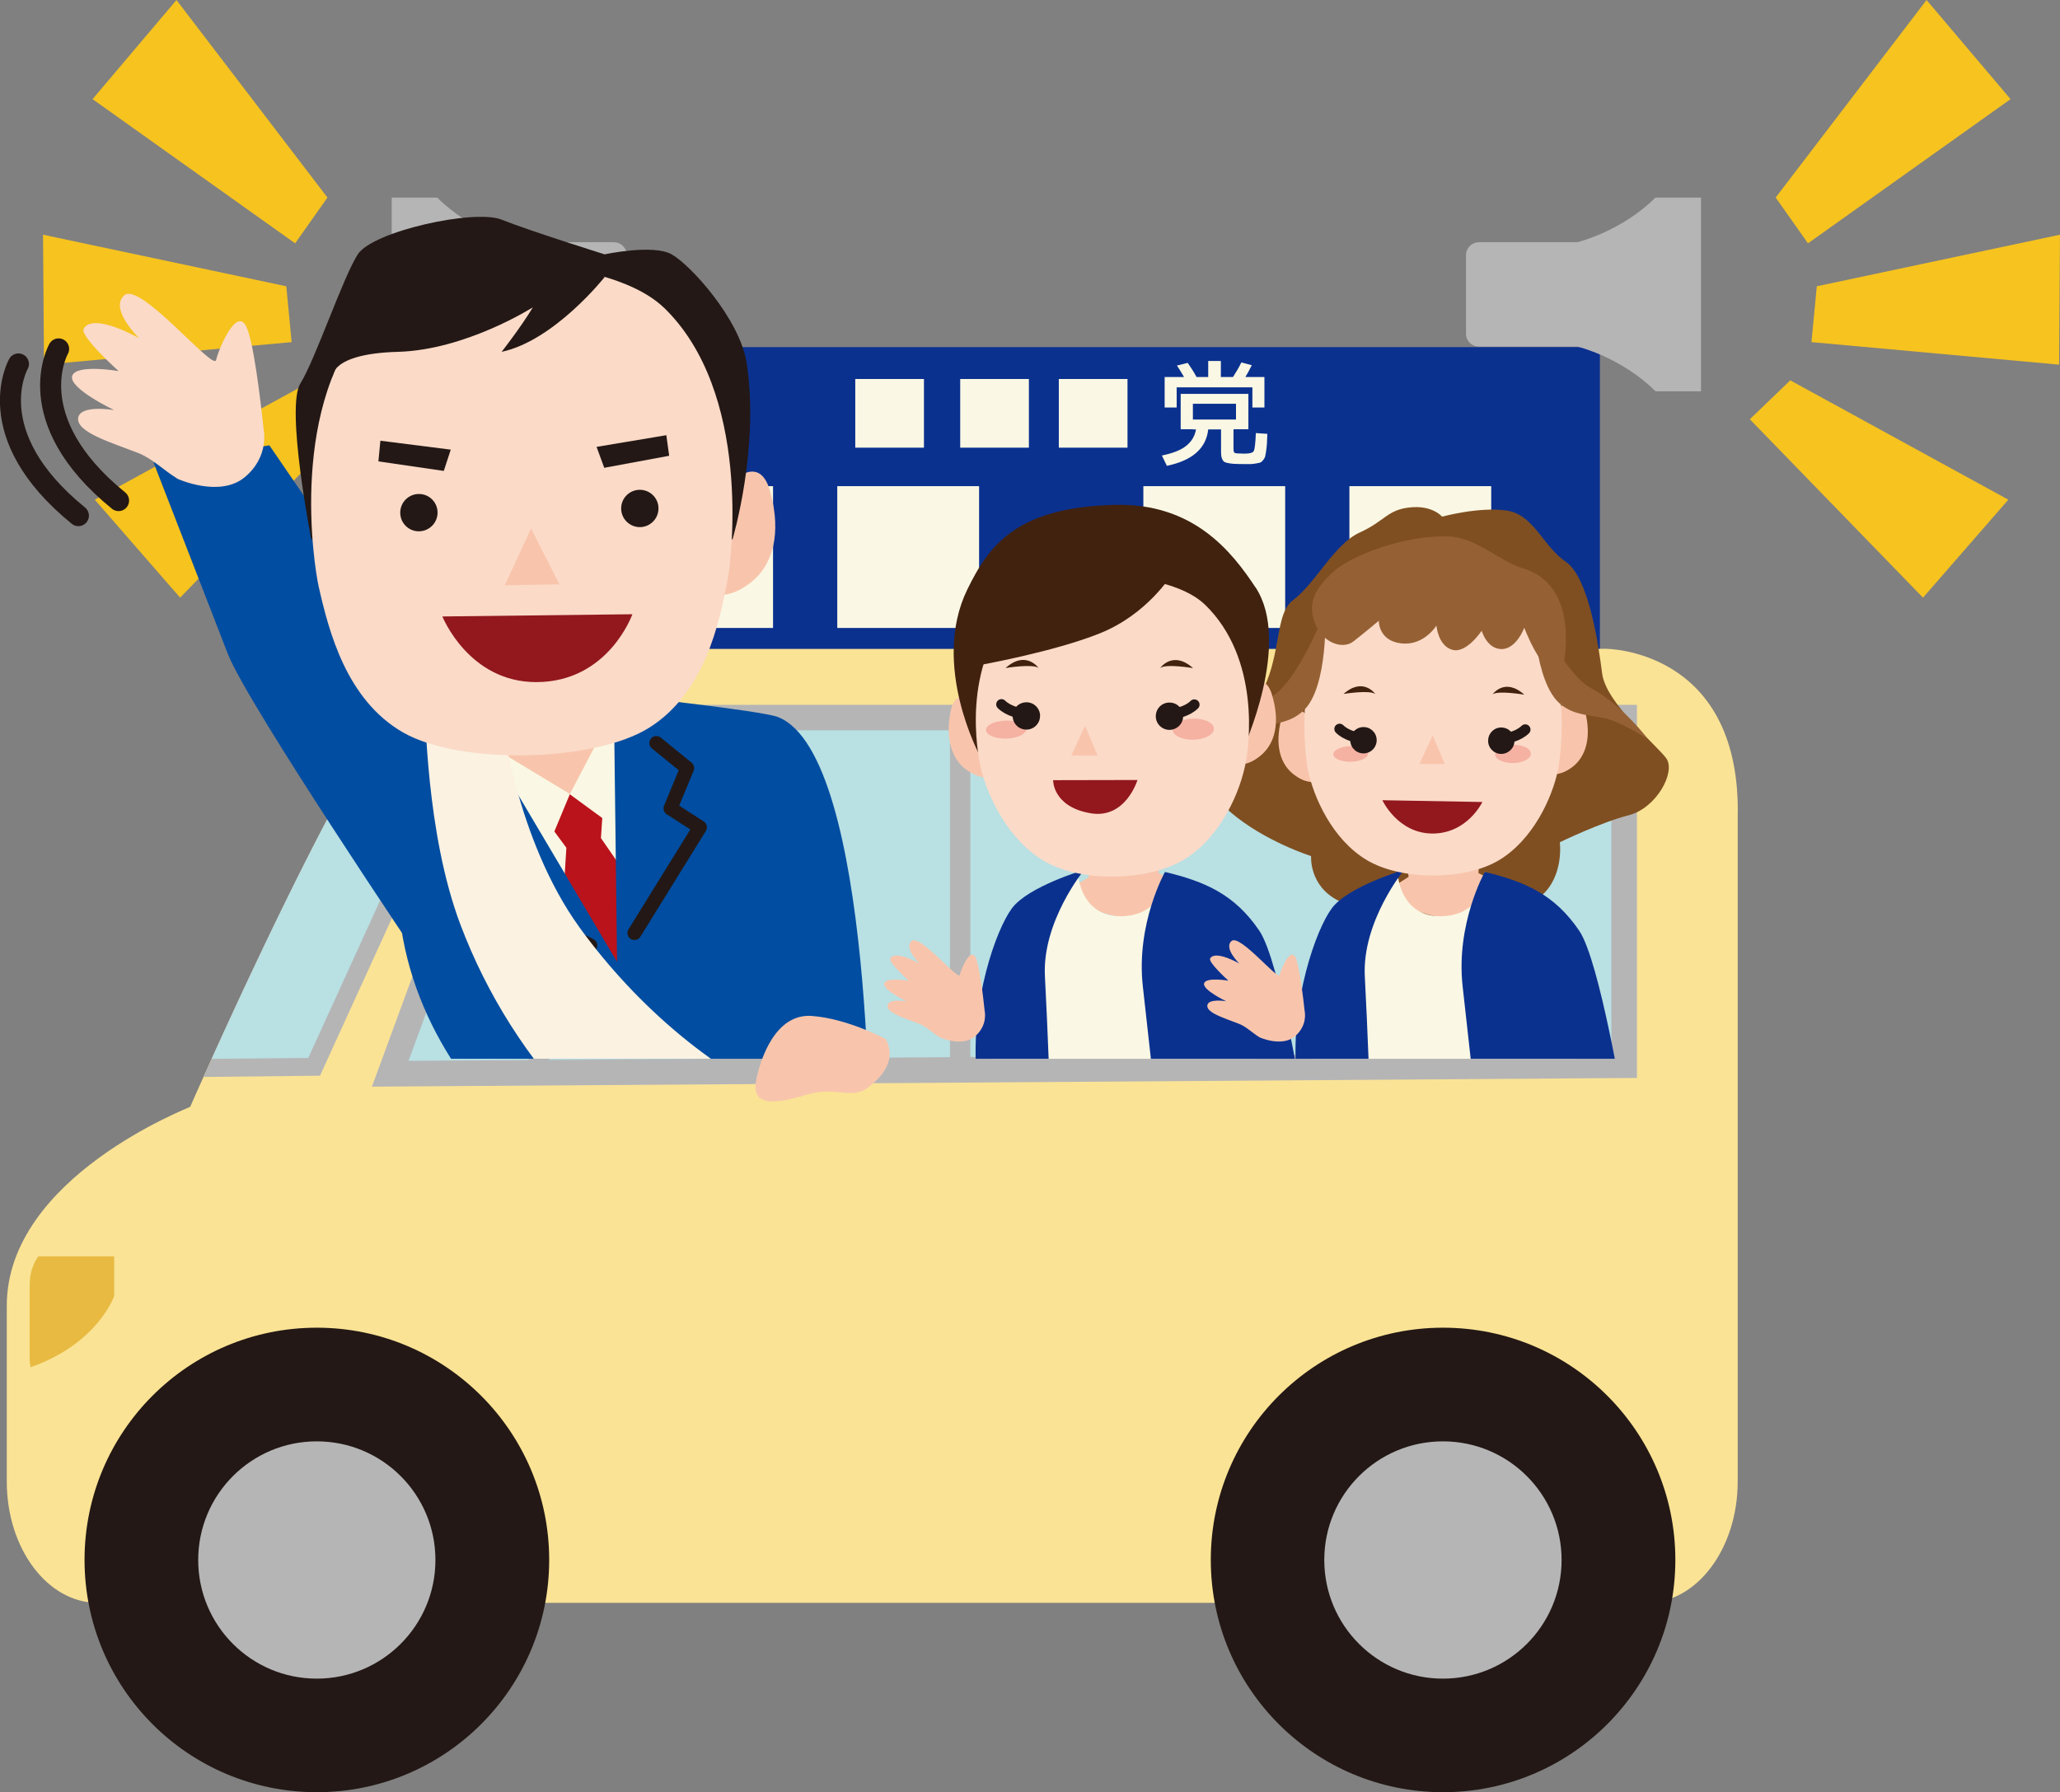<?xml version="1.0" encoding="UTF-8"?>
<svg id="_レイヤー_2" data-name="レイヤー 2" xmlns="http://www.w3.org/2000/svg" xmlns:xlink="http://www.w3.org/1999/xlink" viewBox="0 0 231.25 201.21">
  <rect x="0" y="0" width="231.25" height="201.21" fill="#808080" stroke="none"/>
  <defs>
    <style>
      .cls-1 {
        fill: #e8ba41;
      }

      .cls-2 {
        fill: #7f4f21;
      }

      .cls-3 {
        fill: #956134;
      }

      .cls-4 {
        stroke-width: 1.18px;
      }

      .cls-4, .cls-5, .cls-6, .cls-7 {
        fill: none;
      }

      .cls-4, .cls-5, .cls-7 {
        stroke: #231815;
        stroke-linecap: round;
      }

      .cls-4, .cls-7 {
        stroke-miterlimit: 10;
      }

      .cls-5 {
        stroke-linejoin: round;
        stroke-width: 1.57px;
      }

      .cls-8 {
        fill: #b9e0e3;
      }

      .cls-9 {
        fill: #f5b1a2;
      }

      .cls-10 {
        fill: #40220f;
      }

      .cls-11 {
        fill: #92181e;
      }

      .cls-12 {
        fill: #231815;
      }

      .cls-13 {
        fill: #fbf2e2;
      }

      .cls-14 {
        fill: #b5b5b6;
      }

      .cls-15 {
        fill: #f8c5ac;
      }

      .cls-16 {
        fill: #fbdac8;
      }

      .cls-17 {
        fill: #004da1;
      }

      .cls-18 {
        fill: #0b318f;
      }

      .cls-7 {
        stroke-width: 2.36px;
      }

      .cls-19 {
        fill: #faf8e4;
      }

      .cls-20 {
        fill: #fae395;
      }

      .cls-21 {
        clip-path: url(#clippath);
      }

      .cls-22 {
        fill: #f6c31f;
      }

      .cls-23 {
        fill: #bb131b;
      }
    </style>
    <clipPath id="clippath">
      <rect class="cls-6" x="4.94" y="13.66" width="207.57" height="105.21"/>
    </clipPath>
  </defs>
  <g id="_レイヤー_1-2" data-name="レイヤー 1">
    <g>
      <g>
        <g>
          <g>
            <path class="cls-20" d="M195.08,90.99c0-18.15-14.8-18.15-14.8-18.15H54.66s-6.67,0-12.99,10.34c-8.18,13.41-20.32,41.08-20.32,41.08,0,.07-20.59,7.87-20.59,22.35v19.72c0,7.52,4.57,13.62,10.2,13.62h173.91c5.63,0,10.2-6.1,10.2-13.62v-75.34Z"/>
            <path class="cls-14" d="M43.73,80.19c-.69.89-1.37,1.87-2.06,2.99-6.46,10.58-15.36,29.99-18.83,37.73l13.08-.14,18.53-40.58h-10.71Z"/>
            <path class="cls-8" d="M34.61,118.76l16.68-36.55h-8.99c-.21.32-.42.63-.63.97-5.95,9.74-13.97,26.98-17.91,35.7l10.85-.11Z"/>
            <path class="cls-1" d="M12.82,145.48v-4.43H4.3c-.59.84-.97,1.89-.97,3.24v8.05c0,.4.03.78.09,1.16,7.62-2.67,9.4-8.01,9.4-8.01Z"/>
            <path class="cls-12" d="M61.65,175.13c0,14.41-11.68,26.08-26.09,26.08s-26.07-11.67-26.07-26.08,11.67-26.07,26.07-26.07,26.09,11.67,26.09,26.07Z"/>
            <path class="cls-14" d="M35.56,161.82c-7.35,0-13.31,5.96-13.31,13.32s5.96,13.32,13.31,13.32,13.32-5.96,13.32-13.32-5.96-13.32-13.32-13.32Z"/>
            <g>
              <path class="cls-12" d="M188.07,175.13c0,14.41-11.68,26.08-26.08,26.08s-26.07-11.67-26.07-26.08,11.67-26.07,26.07-26.07,26.08,11.67,26.08,26.07Z"/>
              <path class="cls-14" d="M161.98,161.82c-7.36,0-13.32,5.96-13.32,13.32s5.96,13.32,13.32,13.32,13.32-5.96,13.32-13.32-5.97-13.32-13.32-13.32Z"/>
            </g>
            <polygon class="cls-14" points="57.51 79.13 183.76 79.13 183.76 121.02 41.75 122 57.51 79.13"/>
            <polygon class="cls-8" points="59.51 81.99 180.89 81.99 180.89 118.18 45.86 119.1 59.51 81.99"/>
          </g>
          <rect class="cls-14" x="59.35" y="80.51" width="2.29" height="40.31"/>
          <rect class="cls-14" x="106.64" y="80.51" width="2.29" height="40.31"/>
        </g>
        <g>
          <rect class="cls-18" x="58.67" y="38.97" width="120.93" height="33.87"/>
          <g>
            <rect class="cls-19" x="70.86" y="54.58" width="15.92" height="15.92"/>
            <rect class="cls-19" x="93.99" y="54.58" width="15.92" height="15.92"/>
            <rect class="cls-19" x="128.35" y="54.58" width="15.92" height="15.92"/>
            <rect class="cls-19" x="151.48" y="54.58" width="15.92" height="15.92"/>
          </g>
          <g>
            <rect class="cls-19" x="107.79" y="42.55" width="7.71" height="7.71"/>
            <rect class="cls-19" x="118.86" y="42.55" width="7.71" height="7.71"/>
            <rect class="cls-19" x="96.01" y="42.55" width="7.71" height="7.71"/>
            <path class="cls-19" d="M133.91,48.19h-1.37v-3.97h7.6v3.97h-1.67v2.22c0,.25.05.4.16.45.1.04.47.07,1.09.07.58,0,.92-.1,1.02-.29.11-.19.19-.87.24-2.02l1.29.09c-.02.5-.03.87-.05,1.11-.01.24-.05.51-.09.82-.05.3-.08.51-.11.62-.03.11-.1.24-.22.39-.12.15-.22.24-.3.27-.08.03-.24.07-.48.11-.23.04-.44.07-.61.07h-.85c-.47,0-.85-.01-1.12-.03-.27-.02-.51-.06-.72-.11-.21-.05-.35-.13-.43-.25-.08-.12-.13-.25-.17-.4-.03-.15-.05-.36-.05-.63v-2.47h-1.44c-.23,2.13-1.78,3.49-4.64,4.09l-.56-1.16c1.19-.24,2.1-.59,2.71-1.07.61-.48.99-1.1,1.12-1.86h-.35ZM138.41,42.33c.39-.6.71-1.15.94-1.64l1.17.31c-.27.55-.51,1-.72,1.33h2.14v3.42h-1.35v-2.26h-8.5v2.26h-1.35v-3.42h2.18c-.35-.6-.62-1.02-.8-1.29l1.21-.3c.38.54.71,1.06.99,1.59h1.31v-1.8h1.42v1.8h1.37ZM133.91,47.1h4.84v-1.77h-4.84v1.77Z"/>
          </g>
        </g>
        <path class="cls-14" d="M68.93,27.19h-11.09s-4.93-1.19-8.76-5.01h-5.11v21.75h5.11c3.82-3.83,8.76-5.02,8.76-5.02h0s11.09,0,11.09,0c.79,0,1.43-.64,1.43-1.43v-8.84c0-.79-.64-1.44-1.43-1.44Z"/>
        <path class="cls-14" d="M166,27.19h11.08s4.93-1.19,8.76-5.01h5.11v21.75h-5.11c-3.83-3.83-8.76-5.02-8.76-5.02h0s-11.08,0-11.08,0c-.79,0-1.43-.64-1.43-1.43v-8.84c0-.79.64-1.44,1.43-1.44Z"/>
        <polygon class="cls-22" points="202.96 27.32 199.33 22.18 216.27 0 225.7 11.13 202.96 27.32"/>
        <polygon class="cls-22" points="203.35 38.41 203.95 32.14 231.25 26.35 231.15 40.94 203.35 38.41"/>
        <polygon class="cls-22" points="196.43 47.07 200.97 42.7 225.45 56.1 215.87 67.1 196.43 47.07"/>
        <polygon class="cls-22" points="33.13 27.32 36.76 22.18 19.81 0 10.39 11.13 33.13 27.32"/>
        <polygon class="cls-22" points="32.74 38.41 32.14 32.14 4.83 26.35 4.94 40.94 32.74 38.41"/>
        <polygon class="cls-22" points="39.66 47.07 35.12 42.7 10.64 56.1 20.22 67.1 39.66 47.07"/>
      </g>
      <g class="cls-21">
        <g>
          <path class="cls-17" d="M52.78,73.94l-15.44-13.58-7.1-10.36-13,1.93s6.62,17.05,8.34,21.49c2.18,5.62,21.75,34.61,21.75,34.61l5.45-34.09Z"/>
          <g>
            <g>
              <g>
                <polygon class="cls-15" points="53.99 82.18 60.14 93.69 70.54 90.78 68.9 78 53.99 82.18"/>
                <polygon class="cls-19" points="68.68 80.15 63.98 89.14 55.29 83.9 53.82 89.24 69.88 111.9 72.71 83.94 68.68 80.15"/>
                <polygon class="cls-23" points="72.05 100.75 67.46 94.09 67.61 91.84 64 89.2 63.98 89.14 63.96 89.18 63.93 89.15 63.95 89.21 62.23 93.35 63.58 95.18 63.07 103.27 70.61 112.94 70.63 112.93 72.05 100.75"/>
              </g>
              <g>
                <path class="cls-17" d="M87.36,80.51c-1.89-.75-18.46-2.51-18.46-2.51l.37,29.99-15.28-25.81s-8.55,8.46-8.87,10.47c-4.65,29.34,25.41,44.47,25.41,44.47l27.14-5.22s.53-47.08-10.32-51.39Z"/>
                <polyline class="cls-5" points="71.22 104.75 78.57 92.88 75.27 90.76 77.14 86.23 73.68 83.42"/>
                <polyline class="cls-5" points="66.26 106.14 53.81 99.82 54.79 96.5 51.58 93.39 53.08 89.2"/>
              </g>
            </g>
            <path class="cls-13" d="M89.42,140.01c-19.32-6.25-31.92-20.83-37.71-36.14-3.98-10.49-3.84-24.02-4.14-24.66l8.62.69c.08.18,1.65,14.27,8.9,24.27,6.35,8.77,15.56,16.78,25.38,20.49l-1.04,15.35Z"/>
          </g>
          <g>
            <g>
              <path class="cls-15" d="M81.46,54.81s3.67-4.43,5,.37c1.32,4.8.23,8.22-2,10.07-2.24,1.86-3.88,1.52-3.88,1.52l.88-11.97Z"/>
              <path class="cls-12" d="M67.89,28.56s-8.56-2.68-11.58-3.9c-3.02-1.22-14.49,1.3-16.15,3.9-1.67,2.6-4.76,11.8-6.44,14.49-1.68,2.69,1.22,17.5,1.22,17.5h47.29s3.06-10.2,1.59-19.78c-.76-4.95-6.34-11.06-8.43-12.22-2.08-1.16-7.49,0-7.49,0Z"/>
              <path class="cls-16" d="M74.5,34.52c-3.45-3.32-10.96-4.88-16.45-4.77-5.5.1-12.94,1.95-16.25,5.4-9.53,9.9-6.53,28.43-6.04,30.64,1.15,5.12,3.14,12.81,9.5,16.45,6.34,3.64,21.4,3.35,27.6-.53,6.2-3.88,7.9-11.65,8.85-16.81.41-2.23,2.69-20.86-7.21-30.39Z"/>
              <path class="cls-12" d="M67.89,31.09s-5.64,7.15-11.58,8.41c0,0,2.13-2.71,3.51-5,0,0-7.51,4.79-15.15,5-7.64.21-7.35,2.83-7.35,2.83,0,0,2.73-12.12,14.14-13.46,11.41-1.34,16.42,2.23,16.42,2.23Z"/>
            </g>
            <g>
              <path class="cls-11" d="M70.99,68.96s-2.68,7.62-10.8,7.62c-7.59,0-10.53-7.37-10.53-7.37l21.34-.25Z"/>
              <g>
                <path class="cls-12" d="M73.92,57.04c.02,1.16-.9,2.11-2.05,2.14-1.16.02-2.12-.9-2.14-2.06-.02-1.16.9-2.11,2.06-2.13,1.15-.02,2.11.89,2.13,2.05Z"/>
                <path class="cls-12" d="M49.12,57.51c.02,1.16-.9,2.11-2.06,2.14-1.17.02-2.11-.9-2.13-2.06-.02-1.16.91-2.11,2.05-2.13,1.17-.03,2.12.9,2.14,2.05Z"/>
              </g>
              <polygon class="cls-15" points="59.61 59.32 56.67 65.71 62.8 65.6 59.61 59.32"/>
              <polygon class="cls-12" points="66.97 50.17 74.8 48.86 75.12 51.17 67.83 52.52 66.97 50.17"/>
              <polygon class="cls-12" points="50.6 50.48 42.7 49.48 42.48 51.8 49.82 52.87 50.6 50.48"/>
            </g>
          </g>
          <path class="cls-16" d="M12.83,46.05s-5.13-2.44-4.73-3.83c.4-1.39,5.21-.56,5.21-.56,0,0-4.38-3.94-3.92-4.75,1.07-1.89,6.23,1.06,6.23,1.06,0,0-3.43-3.33-1.65-4.83,1.78-1.51,10,8.55,10.29,7.28.3-1.27,2.25-5.93,3.36-3.81.83,1.59,1.63,8.28,1.97,11.58,0,0,.71,3.03-2.11,5.38-2.81,2.35-7.54.19-7.54.19-1.61-1-2.88-2.3-4.4-2.89-3.03-1.18-6.93-2.33-6.77-3.91.16-1.59,4.04-.92,4.04-.92Z"/>
        </g>
        <g>
          <path class="cls-2" d="M161.88,58s-1.08-1.31-3.62-1.03c-2.54.27-2.76,1.51-5.63,2.82-2.86,1.3-4.92,5.67-7.48,7.59-2.56,1.92-.73,8.38-5.64,13.2-2.85,2.8-5.35,7.18-1.46,10.53,3.88,3.36,9.13,5,9.13,5,0,0-.26,3.34,3.07,5.01,3.33,1.67,10.3,2.34,10.3,2.34,0,0,9.78-.61,12.42-2.84,2.64-2.23,2.13-6.06,2.13-6.06,0,0,4.56-2.22,7.72-3.03,3.16-.8,5.31-4.88,4.24-6.38-1.07-1.5-6.78-6.17-7.21-9.55-.43-3.37-1.51-10.78-4.09-12.54-2.59-1.76-3.58-5.33-6.68-5.75-3.11-.43-7.21.7-7.21.7Z"/>
          <path class="cls-15" d="M165.97,98.01l.16-3.67-4.27.23-4.27.23.54,3.64-3.16,2.03s5.01,2.62,7.32,2.5c2.33-.13,7.02-3.26,7.02-3.26l-3.35-1.69Z"/>
          <path class="cls-19" d="M174.63,102.1c-2.23-2.72-5.19-3.01-7.95-4.21,0,0,.19,4.63-4.54,4.96-4.72.33-5.17-4.28-5.17-4.28-2.57,1.58-5.47,2.27-7.3,5.28-2.04,3.35-3.66,9.02-3.13,12.6.88,5.97,5.25,9.24,5.25,9.24,0,0,3.55,5.46,9.35,5,8.64-.68,14.17-6.01,14.17-6.01,0,0,5.96-14.48-.68-22.57Z"/>
          <path class="cls-18" d="M166.68,97.89s-3.27,5.8-2.49,12.84c.78,7.04,1.91,17.17,1.91,17.17,0,0,7.32,1.63,11.74-.95l4.43-2.58s-2.69-16.46-4.98-19.86c-2.8-4.14-6.17-5.55-10.61-6.62Z"/>
          <path class="cls-18" d="M157.61,97.66s-6.28,1.85-8.1,4.31c-1.83,2.45-4.57,10.41-4.01,18.2,0,0,1.65,3.23,3.98,4.38,2.33,1.14,4.3-1.48,4.3-1.48,0,0-.24-7.27-.57-13.46-.32-6.18,4.41-11.95,4.41-11.95Z"/>
          <g>
            <g>
              <path class="cls-15" d="M146.88,80.48s-2.29-2.67-3.05.27c-.76,2.95-.07,5.03,1.33,6.14,1.37,1.11,2.38.89,2.38.89l-.66-7.3Z"/>
              <path class="cls-15" d="M174.91,79.62s2.3-2.66,3.04.3c.74,2.94.02,5.02-1.36,6.13-1.39,1.09-2.39.86-2.39.86l.71-7.29Z"/>
              <path class="cls-16" d="M170.9,67.8c-2.06-2.06-6.61-3.13-9.97-3.14-3.37-.02-7.94,1.02-10,3.07-5.96,5.91-4.38,17.28-4.12,18.63.63,3.15,2.76,7.88,6.59,10.18,3.83,2.32,10.98,2.34,14.83.06,3.84-2.28,6.01-7,6.66-10.14.28-1.35,1.93-12.7-3.98-18.66Z"/>
              <path class="cls-9" d="M171.85,84.6c.02.57-.87,1.05-1.98,1.07-1.1.02-2.02-.41-2.03-.98-.01-.57.88-1.05,1.98-1.07,1.1-.03,2.01.41,2.03.98Z"/>
              <path class="cls-9" d="M153.58,84.6c.01.48-.84.9-1.92.92-1.09.02-1.96-.35-1.98-.83-.01-.48.85-.9,1.93-.92,1.08-.03,1.95.34,1.96.83Z"/>
              <g>
                <polygon class="cls-15" points="160.83 82.54 159.34 85.77 162.19 85.78 160.83 82.54"/>
                <path class="cls-10" d="M167.54,77.97s1.36-1.96,3.57.02c0,0-2.99-.51-3.57-.02Z"/>
                <path class="cls-10" d="M154.4,77.93s-1.36-1.98-3.58-.02c0,0,2.98-.49,3.58.02Z"/>
                <g>
                  <g>
                    <path class="cls-12" d="M154.54,83.01c.05.82-.57,1.52-1.39,1.57-.82.05-1.52-.57-1.57-1.39-.05-.81.57-1.51,1.4-1.56.81-.05,1.52.57,1.56,1.39Z"/>
                    <path class="cls-4" d="M152.31,82.78s-1.17-.19-1.93-.94"/>
                  </g>
                  <g>
                    <path class="cls-12" d="M167.06,83.06c-.07.82.56,1.52,1.36,1.58.82.05,1.54-.57,1.59-1.38.06-.82-.56-1.53-1.39-1.58-.81-.06-1.51.56-1.56,1.37Z"/>
                    <path class="cls-4" d="M169.28,82.84s1.17-.18,1.94-.93"/>
                  </g>
                </g>
              </g>
              <path class="cls-11" d="M155.18,89.84s1.73,3.74,5.64,3.74,5.59-3.54,5.59-3.54l-11.23-.2Z"/>
            </g>
            <path class="cls-3" d="M149.82,64.07c-2.22,1.99-3.04,3.58-2.24,5.81.79,2.24,3.1,3.1,4.34,2.14,1.24-.96,2.86-2.33,2.86-2.33,0,0-.06,2.25,2.51,2.54,2.57.3,3.96-2,3.96-2,0,0,.17,2.25,1.77,2.72,1.59.47,3.31-2.14,3.31-2.14,0,0,.58,2.07,2.24,2.06,1.67,0,2.54-2.4,2.54-2.4,0,0,1.72,4.75,4.08,5.73,0,0,2.94-10.23-4.25-12.4-2.61-.78-5.23-3.45-8.26-3.57-5.36-.21-11.24,2.38-12.85,3.83Z"/>
            <path class="cls-3" d="M148.77,68.61s.41,8.68-2.54,11.26c-1.45,1.27-2.88,1.28-4.71,1.76-1.9.5-4.84,2.66-4.84,2.66,0,0,2.61-3.95,6.09-6.07,3.02-1.85,5.99-9.61,5.99-9.61Z"/>
            <path class="cls-3" d="M172.09,67.99s.06,8.69,3.14,11.11c1.51,1.19,2.94,1.13,4.8,1.51,1.93.39,4.98,2.39,4.98,2.39,0,0-2.82-3.81-6.41-5.74-3.11-1.68-6.5-9.27-6.5-9.27Z"/>
          </g>
        </g>
        <g>
          <path class="cls-15" d="M130.07,98.01l.16-3.67-4.27.23-4.27.23.55,3.64-3.16,2.03s5.01,2.62,7.33,2.5c2.32-.13,7.02-3.26,7.02-3.26l-3.35-1.69Z"/>
          <path class="cls-19" d="M138.73,102.1c-2.23-2.72-5.19-3.01-7.95-4.21,0,0,.19,4.63-4.53,4.96-4.72.33-5.17-4.28-5.17-4.28-2.57,1.58-5.47,2.27-7.3,5.28-2.04,3.35-3.66,9.02-3.13,12.6.88,5.97,5.25,9.24,5.25,9.24,0,0,3.56,5.46,9.34,5,8.65-.68,14.17-6.01,14.17-6.01,0,0,5.97-14.48-.67-22.57Z"/>
          <path class="cls-18" d="M130.78,97.89s-3.27,5.8-2.49,12.84c.78,7.04,1.91,17.17,1.91,17.17,0,0,7.32,1.63,11.74-.95l4.42-2.58s-2.69-16.46-4.98-19.86c-2.8-4.14-6.16-5.55-10.61-6.62Z"/>
          <path class="cls-18" d="M121.71,97.66s-6.28,1.85-8.11,4.31c-1.83,2.45-4.57,10.41-4.01,18.2,0,0,1.65,3.23,3.98,4.38,2.33,1.14,4.3-1.48,4.3-1.48,0,0-.24-7.27-.57-13.46-.33-6.18,4.41-11.95,4.41-11.95Z"/>
          <path class="cls-15" d="M101.75,112.41s-2.69-1.28-2.48-2.01c.21-.73,2.73-.3,2.73-.3,0,0-2.29-2.06-2.06-2.49.56-.99,3.27.56,3.27.56,0,0-1.8-1.74-.87-2.53.94-.79,5.25,4.49,5.4,3.82.16-.67,1.18-3.11,1.76-2,.44.83.86,4.34,1.04,6.07,0,0,.37,1.59-1.1,2.83-1.47,1.23-3.95.1-3.95.1-.85-.53-1.51-1.21-2.31-1.52-1.59-.62-3.64-1.22-3.55-2.05.08-.83,2.12-.48,2.12-.48Z"/>
          <g>
            <g>
              <path class="cls-15" d="M110.02,79.34s-2.66-2.77-3.3.48c-.66,3.25.21,5.48,1.78,6.61,1.57,1.13,2.65.83,2.65.83l-1.13-7.92Z"/>
              <path class="cls-15" d="M139.45,77.82s2.36-3.02,3.33.15c.97,3.18.31,5.47-1.14,6.75-1.45,1.28-2.55,1.09-2.55,1.09l.35-7.99Z"/>
              <path class="cls-10" d="M140.94,65.95c-2.67-4.04-6.98-9.51-15.83-9.27-10.86.29-14.03,4.37-16.53,9.52-4.13,8.49,1.45,18.71,1.45,18.71l29.49-.76s5.53-11.97,1.43-18.2Z"/>
              <path class="cls-16" d="M135.18,67.81c-2.23-2.13-7.1-3.14-10.66-3.06-3.57.08-8.38,1.3-10.53,3.53-6.15,6.44-4.24,16.41-3.91,17.84.75,3.32,3.15,8.28,7.27,10.63,4.12,2.35,11.71,2.19,15.73-.34,4.01-2.53,6.2-7.59,6.79-10.95.27-1.44,1.77-11.49-4.68-17.65Z"/>
              <path class="cls-10" d="M131.47,64.59s-2.69,4.36-7.92,6.48c-5.23,2.13-13.86,3.65-13.86,3.65,0,0-.94-8.62,6.7-11.57,7.65-2.94,15.08,1.44,15.08,1.44Z"/>
            </g>
            <g>
              <path class="cls-9" d="M136.27,81.8c.02.66-1.01,1.21-2.28,1.25-1.28.03-2.33-.47-2.35-1.13-.01-.65,1.01-1.21,2.29-1.24,1.28-.03,2.33.47,2.34,1.12Z"/>
              <path class="cls-9" d="M115.19,81.85c.02.56-.97,1.04-2.22,1.07-1.25.03-2.26-.4-2.29-.96,0-.55.98-1.03,2.24-1.06,1.24-.04,2.24.39,2.26.95Z"/>
              <polygon class="cls-15" points="121.8 81.48 120.26 84.83 123.22 84.83 121.8 81.48"/>
              <path class="cls-10" d="M130.23,75.01s1.41-2.04,3.7,0c0,0-3.09-.53-3.7,0Z"/>
              <path class="cls-10" d="M116.59,75s-1.42-2.05-3.71,0c0,0,3.1-.51,3.71,0Z"/>
              <g>
                <g>
                  <path class="cls-12" d="M116.75,80.28c.05.85-.59,1.58-1.44,1.63-.86.05-1.58-.59-1.63-1.44-.05-.84.59-1.57,1.45-1.62.85-.06,1.57.59,1.63,1.44Z"/>
                  <path class="cls-4" d="M114.44,80.05s-1.22-.19-2.02-.97"/>
                </g>
                <g>
                  <path class="cls-12" d="M129.75,80.3c-.07.85.59,1.58,1.42,1.64.85.05,1.6-.59,1.64-1.43.06-.85-.58-1.59-1.44-1.63-.84-.06-1.57.58-1.62,1.43Z"/>
                  <path class="cls-4" d="M132.06,80.07s1.22-.18,2.01-.96"/>
                </g>
              </g>
            </g>
          </g>
          <path class="cls-11" d="M127.69,87.57s-1.31,4.38-5.23,3.74c-4.31-.72-4.24-3.72-4.24-3.72l9.46-.02Z"/>
        </g>
        <path class="cls-15" d="M137.65,112.41s-2.69-1.28-2.48-2.01c.21-.73,2.73-.3,2.73-.3,0,0-2.29-2.06-2.05-2.49.56-.99,3.27.56,3.27.56,0,0-1.8-1.74-.86-2.53.93-.79,5.25,4.49,5.39,3.82.16-.67,1.18-3.11,1.77-2,.43.83.85,4.34,1.04,6.07,0,0,.37,1.59-1.11,2.83-1.47,1.23-3.96.1-3.96.1-.84-.53-1.51-1.21-2.31-1.52-1.59-.62-3.63-1.22-3.55-2.05.08-.83,2.12-.48,2.12-.48Z"/>
      </g>
      <path class="cls-15" d="M99.45,116.67s-4.22-2.3-8.32-2.61c-4.11-.3-5.8,4.89-6.25,7.25-.45,2.36,1.1,3.01,5.56,1.62,3.41-1.06,5.11.6,7.02-.84,1.91-1.44,3.08-3.3,1.99-5.42Z"/>
      <path class="cls-7" d="M6.58,39.17s-4.52,7.89,6.73,17.03"/>
      <path class="cls-7" d="M2.07,40.86s-4.52,7.89,6.73,17.03"/>
    </g>
  </g>
</svg>
